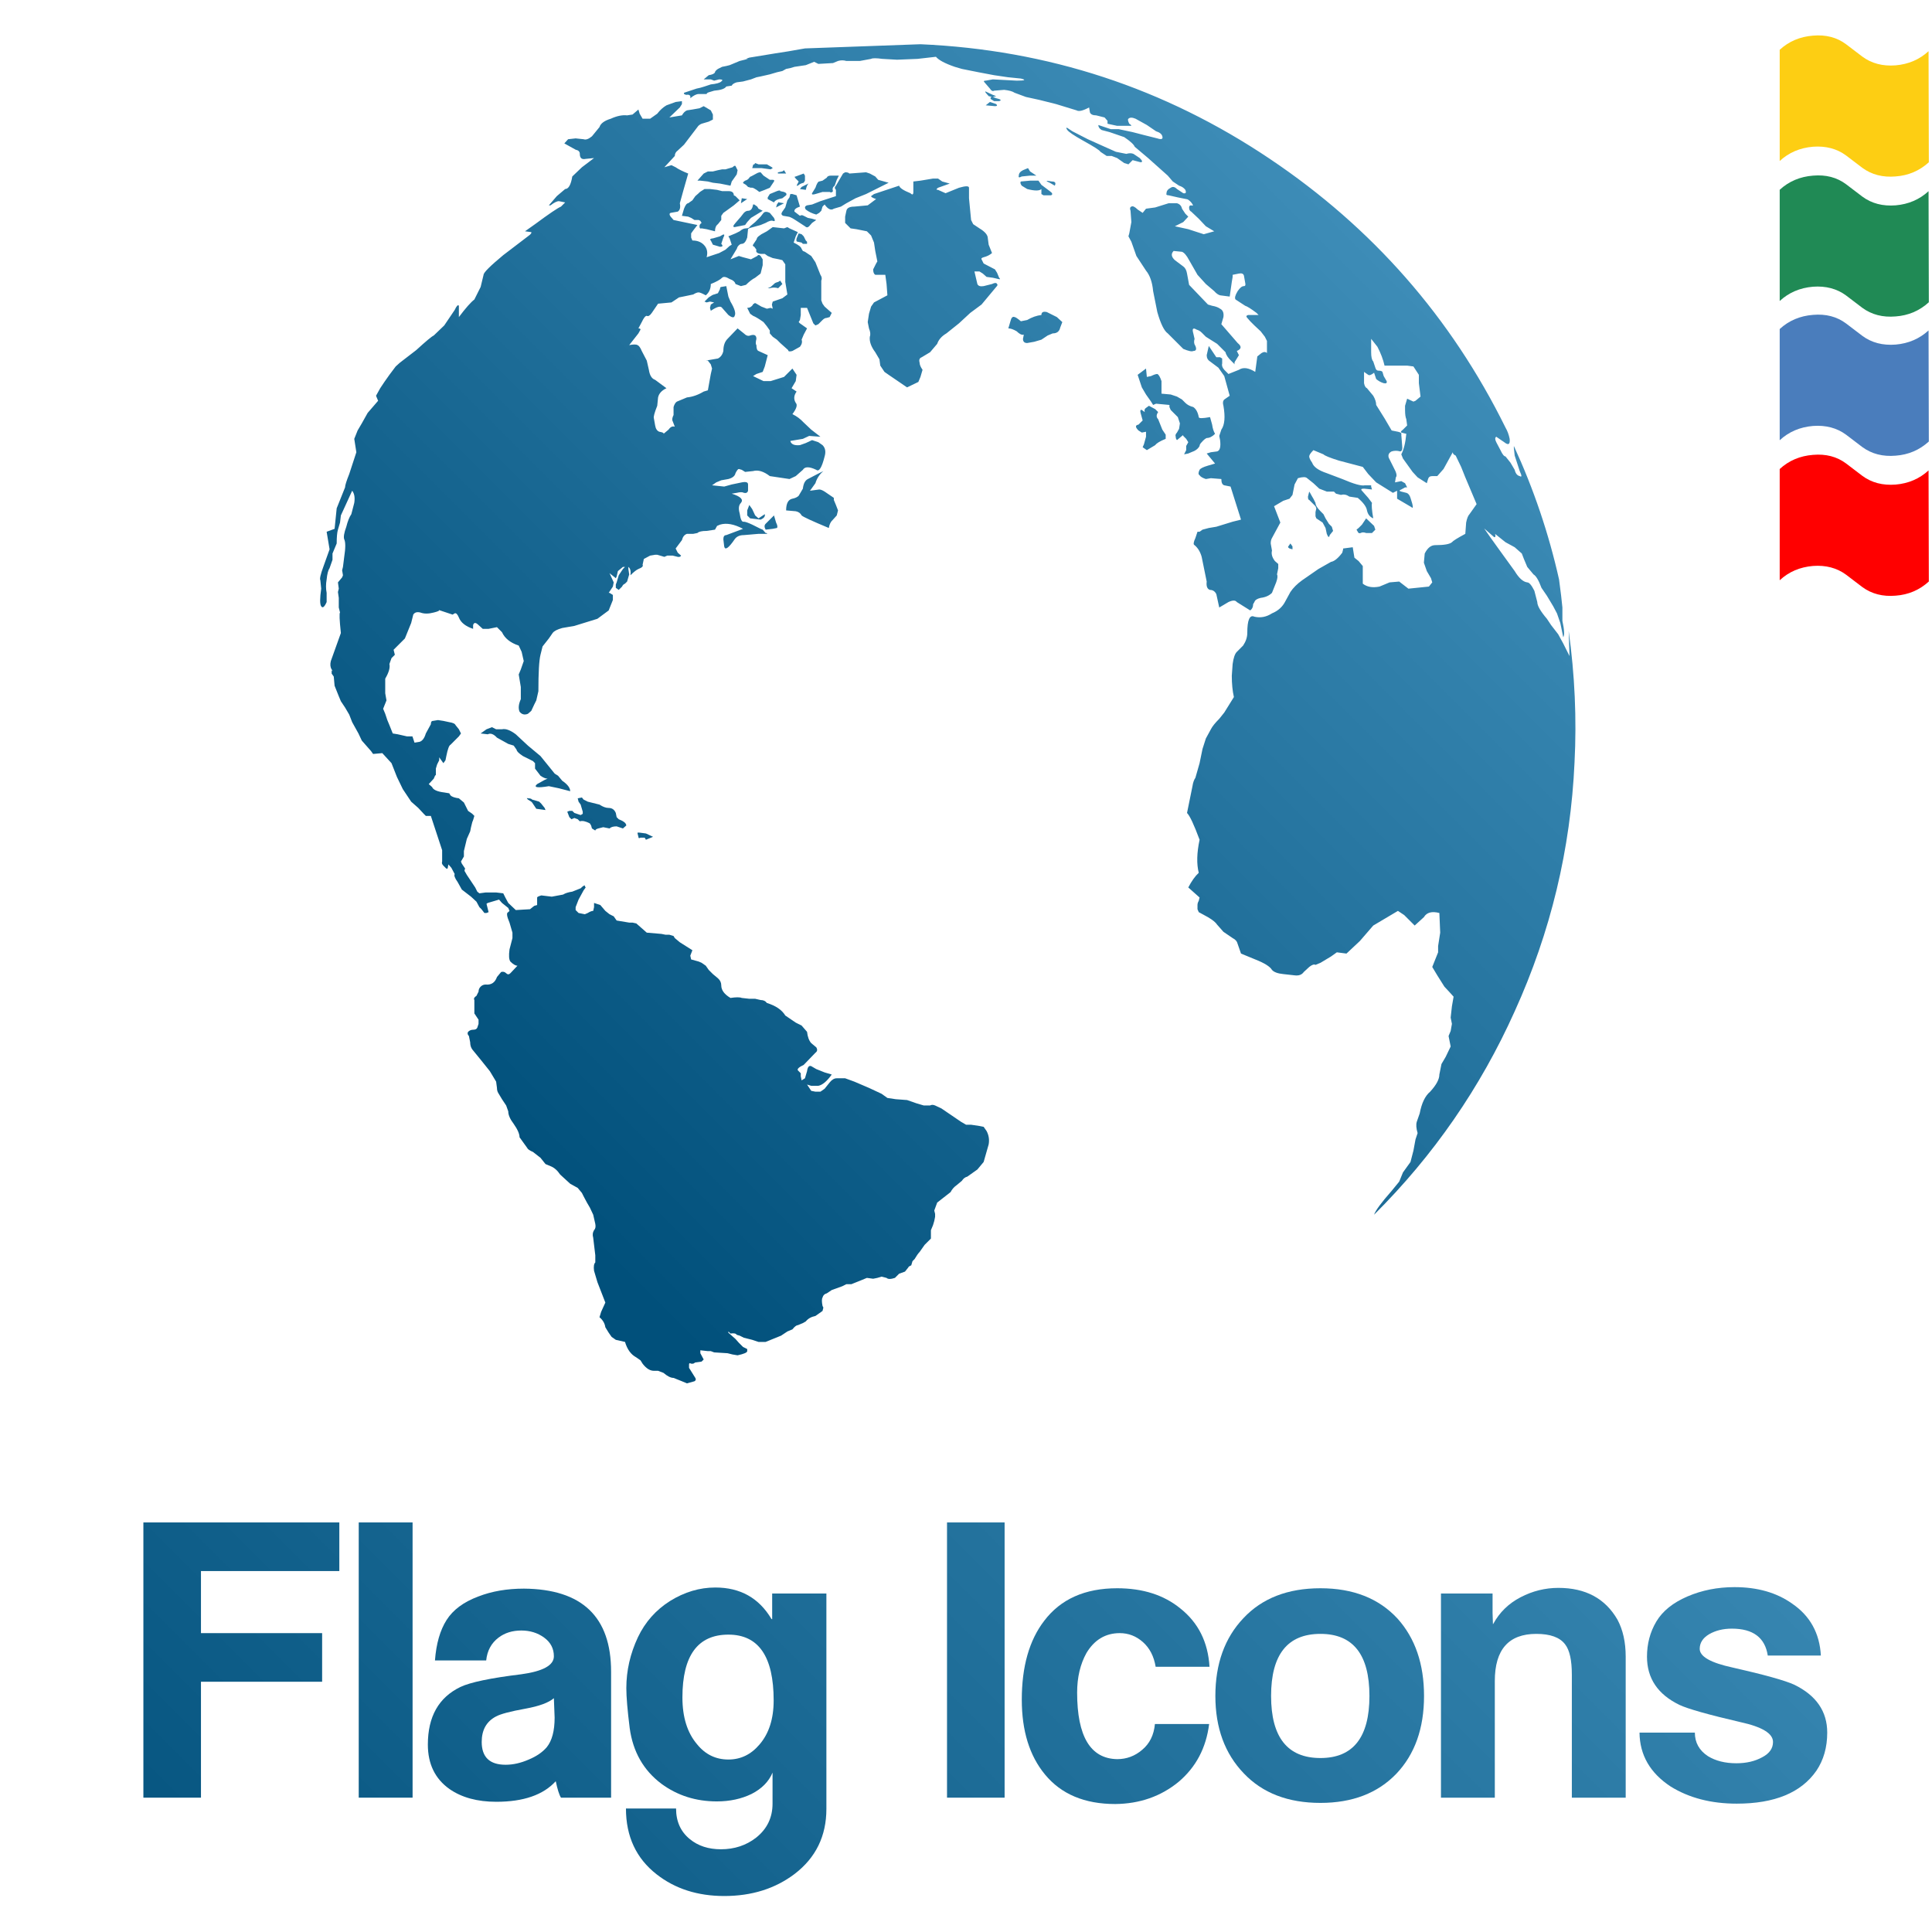 <?xml version="1.0" encoding="utf-8"?>
<svg version="1.1" id="Layer_1"
xmlns="http://www.w3.org/2000/svg"
xmlns:xlink="http://www.w3.org/1999/xlink"
width="256px" height="256px"
xml:space="preserve">
<g id="PathID_1" transform="matrix(1.109, 0, 0, 1.109, 42.45, 5.75)" opacity="1">
<linearGradient
id="LinearGradID_1" gradientUnits="userSpaceOnUse" gradientTransform="matrix(-0.065, 0.065, -0.065, -0.065, 74.9, 80.1)" spreadMethod ="pad" x1="-819.2" y1="0" x2="819.2" y2="0" >
<stop  offset="0" style="stop-color:#3D8CB7;stop-opacity:1" />
<stop  offset="1" style="stop-color:#01507B;stop-opacity:1" />
</linearGradient>
<path style="fill:url(#LinearGradID_1) " d="M93.7 12.35L95.05 12.95L96.3 13.2Q96.8 13.05 97.15 13.2L97.9 13.7Q98.4 14.2 98 14.2L97.05 13.95L96.55 14.45L96.05 14.3L95.2 13.7L94.55 13.45L93.95 13.45L93.2 12.95Q93.1 12.7 91.1 11.6Q89.5 10.7 89.25 10.35Q89 10 89.25 10.1L89.85 10.5L91.7 11.45L93.7 12.35M87.15 16.65Q86.3 16.3 87.4 16.5Q88 16.5 87.75 17L87.15 16.65M86.15 17.4Q85.8 17.75 84.45 17.4L83.8 17Q83.55 16.65 83.7 16.5L84.8 16.4L85.8 16.4L86.15 16.9L87.15 17.65Q87.65 18 87.3 18.15L86.4 18.15L86.15 18L86.15 17.4M84.8 15.3L85.55 15.8L84.8 15.8L83.8 15.9Q83.35 16.15 83.45 15.8Q83.45 15.4 83.95 15.15L84.55 14.9L84.8 15.3M81 28.15L80.35 28L79.6 27.9L79.15 27.5L78.75 27.25L78.15 27.25L78.5 28.75Q78.65 29.1 79.25 29L80.25 28.75Q80.75 28.5 80.85 28.75Q81 28.85 80.75 29.1L79 31.2L77.65 32.2L76.3 33.45L74.8 34.65Q73.95 35.15 73.7 35.9L72.85 36.9L71.85 37.5Q71.45 37.65 71.6 38.15Q71.6 38.5 71.95 39L71.7 39.85L71.45 40.45L70.1 41.1L67.9 39.6L67.4 39.25L66.9 38.5L66.8 37.75L66.3 36.9Q65.55 35.9 65.65 35.05Q65.8 34.65 65.55 34.05L65.4 33.3L65.55 32.3L65.8 31.45L66.15 30.95L67.75 30.1L67.65 28.75L67.5 27.65L66.3 27.65Q66.05 27.5 66.05 27L66.4 26.3L66.55 26.05L66.3 24.8L66.15 23.8L65.8 22.95L65.3 22.45L64.05 22.2L63.35 22.1L62.7 21.45L62.7 20.7L62.85 20Q62.95 19.5 63.8 19.5L65.4 19.35L66.4 18.6Q65.8 18.4 65.8 18.25L66.15 18L69.15 17Q69.25 17.4 70.5 17.9Q70.85 18.25 70.85 17.75L70.85 17L70.85 16.5L71.7 16.4L73.2 16.15L73.8 16.15L74.3 16.5L75.2 16.75L73.8 17.25Q73.45 17.5 73.8 17.5L74.7 17.9L76.3 17.25Q77.5 16.9 77.5 17.25L77.5 17.75L77.5 18.5L77.75 21.1L78 21.6L78.75 22.1Q79.75 22.7 79.75 23.3L79.85 24.05L80.25 25.05Q79.85 25.4 79.25 25.55Q78.9 25.65 79 25.8L79.25 26.3L80.6 27L80.85 27.4L81.1 28Q81.35 28.25 81 28.15M84.45 33.05Q85.3 32.55 86.15 32.45Q86.15 31.95 86.8 32.1L88 32.7L88.65 33.3L88.4 33.95Q88.25 34.65 87.5 34.65L86.9 34.9L86.15 35.4L85.3 35.65L84.45 35.8Q83.95 35.8 83.95 35.3L84.05 34.8Q83.7 34.9 83.2 34.4Q82.6 34.05 82.2 34.05L82.45 33.2Q82.6 32.55 82.95 32.7Q83.1 32.7 83.7 33.2L84.45 33.05M100 39.5Q100.25 39.6 100.5 40.35L100.5 41.85L101.6 41.95L102.35 42.2L102.95 42.55L103.35 42.95Q103.7 43.3 104.3 43.45Q104.8 43.8 104.95 44.65Q104.95 44.9 106.3 44.65L106.55 45.55Q106.65 46.25 106.9 46.65Q106.4 47.15 105.9 47.15Q105.65 47.25 105.3 47.65Q105.05 47.9 105.05 48.1Q104.8 48.6 104.05 48.85L103.7 49L103.2 49.1L103.45 48.6L103.45 48.1L103.7 47.65L103.45 47.25L103.1 46.9Q103.1 46.75 102.95 46.9L102.35 47.4Q102.2 47.25 102.2 47Q102.1 46.75 102.35 46.5L102.6 46.05L102.7 45.4L102.45 44.65L101.6 43.8L101.45 43.45L101.45 43.2L99.85 43.05L99.5 43.2L99.25 42.8L98.65 41.95L98.15 41.1L97.65 39.6L98.65 38.85L98.75 39.85L99.25 39.75Q99.75 39.5 100 39.5M100.1 44.05Q99.75 44.55 100.1 44.9L100.6 46.15L101 46.75L101 47.25Q100 47.65 99.75 48L98.75 48.6L98.25 48.25L98.4 47.9L98.65 47L98.65 46.4L98.15 46.5L97.75 46.25Q97.15 45.65 97.75 45.55L98.25 45.05L98 44.15Q97.9 43.7 98.15 43.8L98.5 44.05Q98.4 43.7 98.65 43.55L99 43.3L99.75 43.7L100.1 44.05M118.9 54.9Q118.9 55.3 119.5 55.9L119.85 56.25L120.1 56.75L120.5 57.4L120.85 57.75L121 58.25L120.6 58.75Q120.5 59.25 120.25 58.6L120.1 57.9L119.75 57.25L119 56.75L118.9 56.5L118.9 56L119 55.55L118.9 55.3L118.15 54.55Q118 54.55 118 54.15L118.15 53.55L118.25 53.7L118.5 54.15L118.65 54.4L118.9 54.9M116.15 60.1L116.15 60.45L115.8 60.35Q115.55 60.2 115.65 60.1L115.9 59.75L116.15 60.1M124.95 56.75L125.9 57.65L126.05 58.1L125.65 58.5L124.95 58.5Q124.55 58.35 124.3 58.5Q124.05 58.6 123.95 58.35L123.8 58.1L124.05 57.9L124.45 57.5L124.95 56.75M80.75 7.25Q81 7.5 80.6 7.5L79.5 7.4L80 7L80.75 7.25M67.9 16.65L65.2 18L63.95 18.5L62.85 19.1L62.2 19.5L61.35 19.75Q60.85 20.1 60.25 19.25L60 19.5L59.85 20L59.6 20.25L59.25 20.45Q58.5 20.25 58 19.85Q57.75 19.5 58.15 19.35L58.75 19.25L59.75 18.85L61.6 18.25L61.6 17.5Q61.35 17.25 61.6 17L62.45 15.55L62.7 15.4Q63.1 15.4 63.2 15.55L65.2 15.4L65.65 15.55L66.3 15.9L66.65 16.3L67.9 16.65M61.95 15.8L61.7 16.3L61.45 17Q61.1 17.25 61.25 17.65Q61.1 17.9 60.85 17.75L60 17.75L59.15 18Q58.65 18.15 58.75 17.9L59.15 17.25Q59.4 16.5 59.6 16.5L60 16.4L60.5 16.05Q60.6 15.8 61 15.8L61.95 15.8M49.85 15.15L49.75 15.65L49.4 16.15L49.15 16.5L49 17L48.5 16.9L47.75 16.75L46.9 16.65L46.3 16.5L45.4 16.4L45.05 16.4L45.8 15.55L46.3 15.3L46.55 15.3L46.9 15.3L47.5 15.15L48 15.05L48.4 15.05L49.25 14.8Q49.5 14.55 49.6 14.65L49.85 15.15M48 17.65L48.75 17.65Q49.4 17.65 49.4 18.15L49.6 18.25L50.1 18.75L49.4 19.35L48.5 20L48.15 20.25L47.9 20.6L47.9 21.1L47.5 21.6Q47.15 21.85 47.15 22.45L46.15 22.2L45.55 22.1Q45.3 22.2 45.3 21.85Q45.3 21.6 45.55 21.45L45.4 21.2L45.2 21.1L44.7 21.1L44.3 20.85L43.95 20.7L43.2 20.6L43.45 19.75Q43.7 19.1 43.95 19.1L44.45 18.75L44.8 18.25L45.2 17.9Q45.3 17.75 45.9 17.4L46.55 17.4L47.4 17.5L48 17.65M50.6 20.25Q50.85 20 51.1 20Q51.6 20 51.7 19.25L51.85 19.25L52.2 19.5L52.35 19.75L52.85 20L51.45 20.85L51 21.35L50.75 21.7L49.5 21.95Q49.15 21.95 49.6 21.45L50.25 20.7L50.6 20.25M46.9 24.05L46.65 23.55L46.55 23.45Q46.65 23.3 46.9 23.3L47.75 23.05Q48.5 22.55 48.15 23.2L47.9 23.95Q48.25 24.3 47.75 24.3L46.9 24.05M50.35 18.5L51 18.6L50.25 19.1L50.35 18.5M57.9 15.8L57.9 16.05L57.9 16.4L57.75 16.65Q57.3 16.75 57.05 17L56.9 17L57.15 16.5L56.8 16.15Q56.55 15.9 56.8 15.9L57.75 15.55L57.9 15.8M56.4 18L56.9 18.15L57.3 19.5Q56.55 19.75 56.65 20.1L57.3 20.6Q57.5 20.45 57.75 20.6L58.25 20.85L58.75 20.95L59.25 21.1L58.75 21.45L58.4 21.85Q58.15 22.1 57.9 21.85L56.9 21.2Q56.15 20.7 55.9 20.7L55.3 20.6Q54.95 20.45 55.2 20.1L55.55 19.6L55.65 19.25L55.8 18.75L56.05 18.4L56.15 18L56.4 18M57.3 17.4L57.5 17.15L58.4 16.7Q58.15 16.8 58 17.5L57.3 17.4M55.4 15.15L55.65 15.55L54.8 15.55Q54.55 15.55 54.7 15.4L55.2 15.3L55.4 15.15M54.05 14.9L53.8 15.05L52.7 14.9L51.85 14.9L51.6 14.9L51.7 14.55Q51.7 14.45 51.85 14.45L51.95 14.3L52.35 14.45L53.35 14.45L53.95 14.8L54.05 14.9M51.25 16.05Q51.35 15.9 51.45 15.9L52.1 15.55Q52.35 15.4 52.6 15.4L52.95 15.8L53.7 16.3L54.05 16.3Q54.3 16.3 54.2 16.5L53.7 17.25L53.1 17.5L52.7 17.65L52.45 17.75Q51.7 17.15 51.45 17.25L51.1 17.15L50.85 16.9L50.6 16.75Q50.35 16.65 50.75 16.4Q51.1 16.3 51.25 16.05M53.7 18L54.55 17.65Q54.95 17.5 54.95 17.65L55.4 17.75Q55.8 17.9 55.65 18.15L55.2 18.5L54.8 18.6Q54.3 18.75 54.2 19L53.45 18.6L53.45 18.4L53.7 18M55.4 19.1L54.45 19.6L54.55 19.25Q54.8 18.85 54.8 19L55.4 19.1M52.7 22.8L53.35 22.45L54.05 21.95L55.4 22.1L55.8 21.95L56.05 22.1L57.05 22.55L56.8 23.05L56.55 23.8Q57.4 24.2 57.5 24.55L57.65 24.8L57.9 24.9L58.65 25.4L59.15 26.15L59.75 27.65Q60 28 59.85 28.35L59.85 30.7L60 31.1L60.25 31.45L61.1 32.2L60.85 32.7L60.5 32.8Q60.25 32.8 60 33.05L59.5 33.55L59.15 33.7L58.9 33.45L58.15 31.6L57.5 31.6L57.4 31.6L57.4 32.45L57.3 33.05L57.15 33.3L57.3 33.45L58.15 34.05L57.75 34.8L57.5 35.4Q57.65 35.8 57.3 36.25L56.4 36.75Q55.9 36.9 55.9 36.65L54.95 35.8L54.55 35.4L54.05 35.05L53.7 34.65L53.7 34.3L53.35 33.8L52.95 33.3Q52.1 32.7 51.7 32.55L51.35 32.3L51 31.6Q51.45 31.6 51.7 31.2Q51.7 31.1 51.85 31.1Q51.85 30.95 52.1 31.1L52.7 31.45L53.35 31.7L53.8 31.6L54.05 31.7L53.95 31.2L54.05 30.85L55.2 30.45L55.8 30L55.55 28.5L55.55 26.4L55.2 25.9L54.8 25.8L54.05 25.65L53.45 25.4L53.1 25.15L52.6 25.15Q51.95 25.05 52.1 24.65L51.85 24.3Q51.6 24.2 51.7 24.05L52.1 23.45L52.2 23.2L52.35 23.05L52.7 22.8M57.75 23.05L58 23.55L58.15 23.7L58.15 23.95L57.65 23.95L57.5 23.8L57.05 23.7Q56.8 23.7 56.9 23.3L57.15 22.7L57.5 22.8L57.75 23.05M54.7 29.25Q54.2 29.1 53.7 29.25L53.45 29.25L53.8 29.1L54.2 28.75Q54.3 28.6 54.7 28.5L54.95 28.35L55.2 28.75L54.7 29.25M47.9 29.1L48.5 29L48.65 29.75L48.75 30.25L49 30.85Q49.75 32.1 49.5 32.55Q49.4 32.95 48.75 32.45L48 31.6Q47.75 31.2 46.65 31.95L46.55 31.6L46.65 31.2L47.05 30.95L46.55 30.85L46.15 30.95L45.9 30.85L46.4 30.35Q46.9 30 47.05 30L47.5 29.85L47.75 29.35Q47.75 29.1 47.9 29.1M19.15 82.45L19.85 81.95L20.5 81.7L21 81.95L21.7 81.95Q22.35 81.8 23.35 82.55L24.8 83.9L26.3 85.15L28 87.25L28.4 87.5L28.9 88.1Q29.85 88.75 29.85 89.35L28.5 89L27.3 88.75Q25.2 89.1 25.9 88.5L26.8 88L27.15 87.85Q26.8 87.85 26.3 87.5L25.65 86.65L25.65 86L25.4 85.75L24.2 85.15Q23.45 84.65 23.45 84.4L23.1 83.9L22.45 83.7L21.1 82.95Q20.5 82.3 20 82.55L19.15 82.45M26.8 91.35L26.9 91.6L25.8 91.45L25.3 90.7L25.2 90.6L24.8 90.35Q24.55 90.1 24.8 90.2Q25.2 90.2 25.3 90.35L26.15 90.6L26.4 90.85L26.8 91.35M30 92.7L29.75 92.45L29.5 91.8L29.75 91.7L30.1 91.7L30.35 91.95L31.1 92.2L31.35 92.05L31.35 91.8L31.1 90.95L30.85 90.6L30.75 90.2L31.25 90.1L31.45 90.35L31.95 90.6L32.35 90.7L33.35 90.95Q33.95 91.35 34.45 91.35Q35.05 91.35 35.3 91.95L35.4 92.45L35.65 92.7Q36.55 93.05 36.55 93.45L36.15 93.8L35.4 93.55Q34.8 93.55 34.55 93.8L33.8 93.65L33.2 93.8Q32.85 93.9 32.85 94.05L32.45 93.8L32.35 93.45L32.2 93.2Q31.45 92.8 31 92.95L30.75 92.7L30.35 92.55L30 92.7M39.75 94.8L38.9 95.15L38.75 94.9L38.25 94.9Q38 95.05 38 94.8L37.9 94.4L37.9 94.3L38.15 94.3L38.9 94.4L39.75 94.8M61.6 55.15L61.85 55.8L61.7 56.4L61.25 56.9Q60.85 57.25 60.75 57.9Q57.75 56.65 57.5 56.4Q57.3 56 56.8 55.9L55.65 55.8Q55.65 54.55 56.4 54.4Q56.9 54.3 57.15 54.05L57.65 53.2Q57.75 52.3 58.25 52.05L59.4 51.45L60.1 51.1Q59.4 51.7 59.15 52.55L58.5 53.45L59.6 53.3Q59.85 53.3 60.25 53.55L61.35 54.3L61.35 54.55L61.6 55.15M51.6 55.65L51.95 56.4L52.35 56.75L53.1 56.25Q53.2 56.65 52.6 56.9L51.35 56.75L51 56.4L51 55.8L51.25 55.15L51.6 55.65M53.2 58.1Q52.95 57.65 53.2 57.4L54.2 56.4L54.45 57.25Q54.7 57.75 54.55 57.9L54.05 58L53.2 58.1M109.25 38.35L108.9 38Q108.25 37.4 108.15 36.9L107.15 35.9L105.8 35.05L105.3 34.55Q105.05 34.3 104.7 34.2Q104.05 33.8 104.3 34.65L104.45 35.3Q104.3 35.8 104.55 36.15Q104.8 36.75 104.3 36.75Q104.05 36.9 103.1 36.5L101.25 34.65Q100.6 34.2 100 32.1L99.5 29.6Q99.35 28 98.65 27.15L97.5 25.4L96.9 23.7L96.55 23.05L96.65 22.7L96.9 21.35L96.8 20Q96.65 19.6 96.9 19.5Q97.15 19.35 97.65 19.85L98.25 20.25L98.65 19.75L99.75 19.6L101.35 19.1L102.35 19.1Q102.85 19.25 102.95 19.75L103.35 20.35L103.7 20.7L103.1 21.35L102.1 21.85L103.7 22.2L105.55 22.8L106.8 22.45L105.8 21.85L104.95 20.95L104.05 20.1Q103.8 20 103.8 19.6Q103.8 19.35 104.05 19.35Q104.45 19.5 104.05 19Q103.7 18.6 103.45 18.6L102.45 18.4L101.35 18.15Q101 18.15 101.1 17.9Q101.1 17.5 101.6 17.25Q101.95 17 102.35 17.4L103.1 17.9Q103.55 18 103.35 17.5Q103.1 17.15 102.6 17L101.85 16.5L101.25 15.8L98.9 13.7L97.3 12.35Q97.15 11.95 96.05 11.2L94.3 10.6L93.35 10.35Q92.95 10.1 92.95 9.75L94.45 10.25L95.4 10.25L97.05 10.6L98.4 10.95L100 11.35Q100.75 11.6 100.6 11.1Q100.5 10.7 99.85 10.5L98.75 9.75L97.4 9Q96.8 8.75 96.55 9Q96.4 9.1 96.65 9.6Q97.05 9.85 96.8 9.85L95.2 9.85L94.05 9.6L94.05 9.25L93.7 8.85L92.7 8.6Q92.1 8.6 91.95 8.25L91.85 7.65Q90.75 8.25 90.35 8L87.9 7.25L86.9 7L85.9 6.75L84.3 6.4L82.95 5.9Q82.6 5.65 81.7 5.55L80.5 5.65Q80.25 5.8 80 5.4L79.35 4.65Q79.15 4.45 79.5 4.45L80.35 4.3L83.2 4.45Q84.7 4.45 83.7 4.2L82.2 4.05L80.5 3.8L78.65 3.45L76.65 3.05L75.8 2.8Q74.05 2.2 73.55 1.6L71.35 1.85L68.9 1.95L67.15 1.85Q66.05 1.7 65.8 1.85L64.45 2.1L62.85 2.1Q62.35 1.95 61.85 2.1L61.25 2.35L59.5 2.45L59 2.2L58 2.6L56.65 2.8L56.15 2.95L55.65 3.05L55.2 3.3L54.55 3.45L53.7 3.7L52.6 3.95L52.1 4.05L51.45 4.3L50.5 4.55L49.75 4.65Q49.25 4.8 49.15 5.05L48.5 5.15Q48.25 5.55 47.05 5.65L46.55 5.8Q46.15 5.9 46.15 6.05L45.2 6.05Q44.8 6.05 44.2 6.55Q44.3 6.05 43.7 6.15L43.45 6.05L43.45 5.9L44.95 5.4L45.4 5.3L45.9 5.15L46.65 4.9Q47.65 4.8 47.9 4.55Q48.25 4.3 47.65 4.3L47.05 4.45L46.65 4.3L46.4 4.3L46.05 4.3L45.8 4.3L46.4 3.8Q47.05 3.7 47.15 3.45Q47.15 3.3 47.5 3.05L48 2.8L48.5 2.7L48.9 2.6L49.5 2.35L50.1 2.1L51.1 1.85L50.85 1.85L51.25 1.7L54.3 1.2L55.9 0.95L57.9 0.6L71.7 0.1Q94.55 1.1 113.45 13.8Q131.85 26.15 141.6 45.9Q141.95 46.5 142.1 47.25Q142.2 48.25 141.45 47.65L140.5 47Q140.25 47.15 140.5 47.65L141 48.6Q141.35 49.35 141.6 49.35L142.2 50.1L142.7 50.95Q142.85 51.6 143.3 51.7Q143.7 51.95 143.3 51.1L142.7 49.25L142.6 48.35L142.6 48.1Q146.15 55.8 148 64.05L148.25 66L148.4 67.4L148.4 69Q148.75 70.6 148.5 70.95L148.15 69.25L147.75 68.1L147.3 67.25L146.55 66L145.9 65.05Q145.4 63.7 144.95 63.45L144.2 62.55L143.8 61.6L143.55 60.95L142.7 60.2L141.6 59.6L140.35 58.6Q140.5 59 140.25 59L139.05 57.95L139.85 59.1L141 60.7L142.7 63.05Q143.45 64.3 144.2 64.4Q144.55 64.4 145.05 65.4L145.4 66.75Q145.4 67.4 146.55 68.75L147.05 69.5L147.9 70.6L148.5 71.7L149.25 73.2L149.15 70.2Q150.25 78.1 149.85 85.9Q149.15 101.45 142.7 115.65Q136.55 129.35 125.9 139.95Q126.15 139.2 128 137.1L128.9 136L129.35 134.9L130.25 133.65L130.6 132.3L130.85 130.95L131.1 130.2Q130.85 129.35 131 128.85L131.35 127.85Q131.7 126 132.6 125.25Q133.7 124.05 133.7 123.2L133.95 121.95L134.45 121.1L135.05 119.85L134.8 118.6L135.05 118L135.2 117.15L135.05 116.4L135.2 115.05L135.4 113.9L134.95 113.4L134.3 112.7L133.45 111.35L132.85 110.35L133.55 108.6L133.55 107.85L133.8 106.25L133.7 103.9Q132.35 103.55 131.85 104.4L130.75 105.4L129.5 104.15L128.75 103.65L125.8 105.4L124.2 107.25L122.6 108.75L121.45 108.6L120.75 109.1L119.5 109.85L118.9 110.1Q118.65 109.95 118.15 110.35L117.5 110.95Q117.15 111.45 116.4 111.35L115.05 111.2Q114.05 111.1 113.7 110.7Q113.35 110.1 111.7 109.45L110 108.75L109.6 107.6Q109.5 107.15 109 106.9L107.9 106.15L107.15 105.3Q106.9 104.9 106.05 104.4L104.95 103.8L104.8 103.45L104.8 102.95Q104.8 102.7 104.95 102.45L105.05 102.05L103.7 100.85Q104.3 99.7 104.95 99.1Q104.55 97.5 105.05 95.15Q104.05 92.45 103.55 91.95L104.2 88.75Q104.3 88.1 104.55 87.75L105.05 86L105.4 84.3L105.8 83.05L106.4 81.95Q106.65 81.45 107.4 80.7L108 79.95L109.15 78.1Q108.9 77 108.9 75.55L109 74.15Q109.15 73.05 109.5 72.7L110.25 71.95Q110.75 71.2 110.75 70.45Q110.75 68.1 111.6 68.5Q112.7 68.75 113.7 68.1Q114.8 67.65 115.3 66.65L115.9 65.55Q116.4 64.8 117.3 64.15L119.25 62.8L120.75 61.95Q121.35 61.85 122.1 60.85L122.2 60.45L122.2 60.35L123.35 60.2L123.55 61.45L124.05 61.85L124.55 62.45L124.55 63.05L124.55 64.55Q125.3 65.15 126.55 64.9L127.75 64.4L128.9 64.3L130 65.15L132.45 64.9L132.85 64.4L132.7 63.9L132.2 63.05L131.85 62.05L131.95 60.95Q132.45 59.95 133.2 59.95Q134.8 59.95 135.2 59.6Q135.4 59.35 136.8 58.6L136.9 57.25Q137.05 56.5 137.3 56.25L138.15 55.05L136.8 51.85L136.3 50.6L135.65 49.25Q135.3 49.1 135.3 48.85L134.2 50.85L133.45 51.7L132.85 51.7Q132.45 51.7 132.35 52.05L132.2 52.55L131.1 51.85L130.5 51.2L129.35 49.6L129.15 49.1Q129.6 48.25 129.75 46.65L129.15 46.5Q129 46.4 129.35 46.15L129.85 45.65L129.75 44.9Q129.6 44.55 129.6 43.8L129.6 43.3L129.85 42.45L130.6 42.8L130.85 42.7L131.45 42.2L131.25 40.6L131.25 39.6L130.6 38.6L129.85 38.5L127.15 38.5Q126.9 37.4 126.3 36.25L125.55 35.3L125.55 36.9Q125.55 37.75 125.8 38L126.05 38.75Q126.15 39.1 126.4 39.1Q126.8 39.1 126.9 39.25L127.05 39.75L127.4 40.35Q127.5 40.7 127.05 40.6Q126.55 40.45 126.15 40.1L125.9 39.35Q125.4 39.75 125.2 39.6L124.7 39.25L124.7 40.6Q124.8 41.1 125.05 41.2L125.8 42.1Q126.15 42.7 126.15 43.2L127.15 44.8L128 46.25L128.75 46.4Q129.25 46.5 129.15 46.75L129.25 48Q129.35 48.75 129 48.75Q128.5 48.6 128 48.75Q127.5 49 127.65 49.5L128.25 50.7Q128.75 51.6 128.5 51.85L128.4 52.45L129.15 52.3L129.6 52.55L129.85 53.05L129.6 53.05L129.15 53.3Q128.75 53.45 129.15 53.55L129.75 53.7Q130.1 53.8 130.25 54.3Q130.75 55.8 130.35 55.4L128.65 54.4L128.65 53.45L128.15 53.7L127.75 53.45L126.15 52.45L125.2 51.45L124.55 50.6L121.7 49.85Q120.1 49.35 119.85 49.1L118.65 48.6Q118.15 49.1 118.15 49.35Q118.15 49.6 118.5 50.1Q118.75 50.85 120.25 51.35L122.1 52.05Q124.2 52.95 124.8 52.8L125.55 52.8L125.55 52.95L125.65 53.3L124.7 53.2Q124.2 53.2 124.45 53.45L125.2 54.3L125.65 54.9Q125.55 55.3 125.8 56.75Q125.2 56.5 125.05 55.8Q124.95 55.15 123.95 54.3L122.95 54.15Q122.45 53.8 121.95 53.95L121.35 53.8L121.1 53.55L120.25 53.55L119.35 53.2L118.65 52.55L117.9 51.95Q117.65 51.7 116.8 51.95L116.4 52.7L116.15 53.95L115.8 54.4L115.05 54.65L113.95 55.3L114.7 57.25L113.7 59.1Q113.55 59.35 113.55 59.75L113.7 60.6Q113.55 61.2 114.05 61.85L114.45 62.2L114.45 62.7L114.3 63.45Q114.45 63.7 114.2 64.4L113.7 65.65Q113.2 66.15 112.35 66.25Q111.7 66.4 111.6 66.75L111.45 67Q111.45 67.5 111.1 67.75L109.5 66.75Q109.25 66.4 108.5 66.75L107.4 67.4L107.05 65.8Q106.8 65.3 106.3 65.3Q105.8 65.15 105.9 64.3L105.3 61.35Q105.05 60.45 104.45 59.95Q104.2 59.85 104.55 59.1L104.8 58.35L105.05 58.35L105.4 58.1L106.15 57.9L107.05 57.75L109 57.15L110 56.9L108.75 52.95L108 52.8Q107.65 52.7 107.65 52.05L106.4 51.95L105.8 52.05Q105.2 51.85 105.05 51.6Q104.8 51.45 105.05 50.95Q105.2 50.7 106.05 50.45L106.9 50.2L105.9 49L106.4 48.85L107.15 48.75Q107.65 48.6 107.5 47.4L107.4 46.9L107.65 46.15Q108.25 45.3 107.9 43.3Q107.75 42.8 108 42.55L108.65 42.1L108 39.75L107.3 38.75L106.3 38Q105.9 37.75 105.9 37.25L106.15 36.15L107.05 37.5L107.5 37.5L107.75 37.65L107.75 38.25Q107.65 38.6 108 39L108.5 39.5L109.75 39Q110.5 38.5 111.7 39.25L111.95 37.4L112.45 37Q112.85 36.75 113.1 37L113.1 35.55L112.85 35.05L112.35 34.4L111.6 33.7L111.1 33.2L110.75 32.8Q110.5 32.55 110.85 32.45L111.6 32.45L112.1 32.45L111.85 32.2Q110.85 31.45 110.5 31.35L109.35 30.6Q109.15 30.35 109.6 29.6Q110 29 110.35 29Q110.6 29 110.5 28.6L110.35 27.75Q110.25 27.4 109.75 27.5L109 27.65L109 27.9L108.9 28.5L108.65 30.25L107.5 30.1Q107.15 30 106.8 29.6L105.8 28.75L104.8 27.65L103.8 25.9Q103.35 25.05 102.95 24.9L101.95 24.8Q101.45 25.3 102.1 25.9L103.1 26.65Q103.45 26.9 103.55 27.5L103.8 28.85L106.05 31.2L106.55 31.35Q107.15 31.45 107.5 31.7Q108 31.95 107.9 32.7L107.65 33.55L109.6 35.8Q110.35 36.4 109.5 36.75L109.75 37.25L109.35 37.9Q109.15 38.15 109.25 38.35M80.75 6.55Q81.6 6.75 81.1 6.9L80.5 6.9L80.1 6.65Q80 6.4 80.25 6.4L79.85 6.3L79.5 5.9Q79.35 5.65 79.6 5.8L80.35 6.15L80.75 6.3L80.35 6.4L80.75 6.55M43.1 61.2Q43 61.4 42.7 61.35L42.1 61.2L41.45 61.2L41.1 61.35L40.6 61.2L40.25 61.1L40 61.1L39.4 61.2L38.65 61.6L38.5 62.3Q38.65 62.55 38 62.8Q37.65 62.95 37.05 63.55Q37.15 62.8 36.8 62.55L36.8 62.8L36.9 63.45L36.65 64.3L36.4 64.55Q36.15 64.65 36.05 64.9L35.65 65.3L35.3 65.05L35.3 64.65L35.4 64.4L35.65 63.55L36.15 62.8L36.4 62.55L36.15 62.55L35.55 63.05L35.4 63.7L35.3 63.9L35.05 63.7L34.55 63.3L35.05 64.4L34.95 64.9L34.45 65.65L34.55 65.65L34.95 65.9L34.95 66.5L34.45 67.75L33.1 68.75L30.35 69.6L28.9 69.85Q28 70.1 27.75 70.45L27.3 71.1L26.55 72.05L26.3 73.05Q26.05 74.05 26.05 77.4L25.8 78.5L25.55 79L25.2 79.75L24.8 80.1Q24.2 80.35 23.8 79.85Q23.55 79.25 23.95 78.35L23.95 76.9L23.7 75.4L23.95 74.8L24.3 73.8L24.05 72.7L23.7 71.95Q22.2 71.45 21.7 70.35L21.1 69.75L20.1 69.95L19.4 69.95L18.9 69.5Q18.4 69 18.25 69.5L18.25 69.95Q16.9 69.5 16.55 68.6Q16.3 68 16.05 68.1L15.8 68.25L14.15 67.7Q14.35 67.8 13.55 68Q12.6 68.25 11.95 68Q11.35 67.85 11.1 68.25L10.85 69.25L10.1 71.1L9 72.2L8.75 72.45L8.9 73.05L8.5 73.45L8.25 74.15Q8.4 74.8 7.75 75.9L7.75 76.5L7.75 77.65L7.9 78.5L7.5 79.5L7.75 80.1L8 80.85L8.25 81.45L8.65 82.45L9.25 82.55L10.35 82.8L11 82.8L11.25 83.55L11.85 83.45Q12.35 83.3 12.6 82.45L13.2 81.35Q13.2 80.95 13.45 80.95L14.05 80.85L14.7 80.95L15.4 81.1Q16.05 81.2 16.15 81.45L16.55 81.95L16.8 82.45L16.55 82.8L16.15 83.2L15.55 83.8Q15.3 83.9 15.05 85.15L14.95 85.65L14.7 86L14.2 85.3L14.2 85.65L13.95 86.15L13.8 86.65L13.8 87.4L13.7 87.5L13.55 87.85L12.95 88.5L13.35 88.85Q13.55 89.35 14.8 89.5L15.4 89.6L15.55 89.85Q15.8 90.1 16.55 90.2L17.15 90.7L17.4 91.2L17.65 91.7L18.15 92.05L18.4 92.3L18.25 92.8L18.15 93.05L18 93.65L17.9 94.15L17.5 95.05L17.15 96.5L17.15 97.15L16.8 97.75L16.9 98L17.3 98.6Q17.15 98.85 17.3 99L17.5 99.35L18 100.1L18.5 100.85L18.75 101.35L19 101.55L19.75 101.45L21 101.45L21.85 101.55L22.1 102.05L22.45 102.7L23.35 103.55L25.05 103.45L25.55 103.05L25.9 102.95L25.9 102.05Q25.9 101.95 26.4 101.8L27.65 101.95L29 101.7Q29.4 101.45 30.1 101.35L31.1 100.95Q31.45 100.6 31.6 100.6L31.6 100.7L31.7 100.85L31.45 101.2L30.85 102.3L30.5 103.2L30.5 103.55L30.85 103.9L31.6 104.05L31.95 103.9Q32.35 103.65 32.6 103.65L32.7 103.2L32.7 102.7L33.45 102.95L34.05 103.65L34.55 104.05L35.05 104.3L35.4 104.8L36.9 105.05L37.3 105.05L37.75 105.15L39 106.25L40.75 106.4L41.25 106.5L41.7 106.5L42.2 106.65L42.35 106.9L42.95 107.4L44.45 108.35L44.2 109L44.3 109.45L45.2 109.7L45.55 109.85L46.05 110.2L46.4 110.7L46.9 111.2L47.5 111.7Q47.9 112.05 47.9 112.55Q47.9 113.4 49 114.05Q50 113.9 50.35 114.05L51.25 114.15L51.95 114.15L52.6 114.3Q53.1 114.3 53.35 114.65Q54.95 115.15 55.55 116.15L56.8 117L57.5 117.35L58.15 118.1Q58.25 119 58.65 119.45L59.25 119.95Q59.5 120.35 59.15 120.6L57.75 122.05Q56.9 122.45 57.05 122.7L57.4 123.05L57.4 123.4L57.5 123.9L57.9 123.65L58.15 122.8Q58.25 122.05 58.65 122.2L59.25 122.55L60.25 122.95L61.1 123.2Q60.25 124.4 59.5 124.55L58.65 124.55L58.15 124.4L58.65 125.15L59.15 125.25L59.75 125.25L60.25 124.9L60.85 124.15Q61.25 123.65 61.7 123.65L62.7 123.65L63.8 124.05L65.55 124.8L67.05 125.5L67.75 126L68.75 126.15L70.1 126.25L71.25 126.65L72.1 126.9L72.85 126.9Q73.1 126.75 73.45 126.9L74.2 127.25L76.55 128.85L77.15 129.2L77.75 129.2L78.75 129.35L79.25 129.45L79.6 129.95Q80 130.7 79.85 131.55L79.25 133.65L78.5 134.55L77.3 135.4Q76.9 135.5 76.65 135.9L76.05 136.4Q75.55 136.75 75.3 137.25L73.7 138.5L73.35 139.45L73.45 139.85L73.45 140.2L73.35 140.7L73.2 141.2L72.95 141.8L72.95 142.8L72.2 143.55L71.6 144.4Q71.35 144.65 71 145.25L70.75 145.5L70.6 146Q70.25 146.15 70.25 146.25L69.85 146.75L69.15 147L68.65 147.5Q67.9 147.75 67.65 147.5L67.05 147.35L66.55 147.5L66.05 147.6L65.3 147.5L64.45 147.85L63.45 148.25L62.85 148.25L62.35 148.5L61.1 148.95L60.5 149.35Q60.1 149.45 60 149.85Q59.85 150.1 60 150.85L60.1 151.05L60 151.45L59.15 152.05Q58.4 152.2 58 152.7L57.65 152.9L57.05 153.15Q56.8 153.15 56.4 153.65L55.8 153.9L55.05 154.4L53.2 155.15L52.35 155.15L51.6 154.9L50.6 154.65L50.1 154.4L49.75 154.3Q49.6 154.05 49 154.15L48.75 153.9L48.75 154.05L49.15 154.4L49.6 154.8L50 155.25L50.5 155.75L51 156L51 156.25Q51 156.5 49.85 156.75L49.25 156.65L48.65 156.5L47.05 156.4L46.65 156.25L46.3 156.25L45.4 156.15L45.4 156.5L45.8 157.25L45.55 157.5L44.8 157.6L44.55 157.75L44.3 157.75Q44.05 157.6 44.05 157.85L44.05 158.25L44.8 159.45Q44.95 159.7 44.7 159.85L43.8 160.1L43.2 159.85L42.2 159.45Q41.7 159.45 41 158.85L40.35 158.6L39.85 158.6Q39.15 158.6 38.5 157.75L38.25 157.35L37.75 157Q36.8 156.5 36.4 155.15L35.3 154.9L34.8 154.55L34.45 154.05L34.05 153.4Q33.95 152.7 33.35 152.2L33.55 151.55L34.05 150.45L33.1 148L32.7 146.65Q32.6 145.9 32.85 145.65L32.85 144.8L32.7 143.55L32.6 142.7Q32.45 142.2 32.7 141.8Q32.95 141.55 32.85 141.05L32.6 139.95L32.2 139.1L31.85 138.5L31.45 137.75L31.25 137.35L30.75 136.75L29.85 136.25L28.65 135.15Q28.15 134.4 27.5 134.15L26.9 133.9L26.3 133.15L25.4 132.45Q24.8 132.2 24.7 131.95L23.8 130.7Q23.8 130.1 23.1 129.1Q22.45 128.25 22.45 127.6L22.2 126.9L21.7 126.15L21.25 125.4Q21.1 125.15 21.1 124.8L21 124.05L20.25 122.8L19.25 121.55L18.15 120.2Q17.9 119.85 17.9 119.35L17.75 118.6Q17.5 118.35 17.65 118.1Q17.9 117.85 18.25 117.85Q18.65 117.85 18.75 117.6L18.9 117.15L18.9 116.65L18.4 115.9L18.4 114.3Q18.25 114.05 18.65 113.8L18.9 113.3Q18.9 112.95 19.15 112.7Q19.4 112.45 19.75 112.45Q20.75 112.55 21.1 111.55L21.6 110.95Q21.95 110.85 22.2 111.1Q22.45 111.35 22.7 111.1L23.55 110.2Q23.2 110.2 22.7 109.7Q22.45 109.35 22.6 108.25L22.95 106.9L22.95 106.25L22.6 105.05Q22.1 103.9 22.45 103.8L22.6 103.65L22.45 103.3L21.7 102.7L21.35 102.3L20 102.7L19.85 102.8L20.1 103.8L19.85 103.9L19.6 103.9L19.25 103.45L19 103.2L18.65 102.55L18 101.95L16.9 101.1L16.4 100.2Q15.9 99.5 16.05 99.25L15.65 98.5L15.3 98.1L15.2 98.6L15.05 98.6L14.7 98.25Q14.45 98 14.55 97.75L14.55 97L14.55 96.4L13.2 92.3L12.6 92.3L12.35 92.05L11.7 91.35L10.85 90.6L10.35 89.85L9.85 89.1L9.15 87.65L8.5 86L7.4 84.8L6.3 84.9L6.05 84.55L4.95 83.3L4.55 82.45L3.8 81.1L3.45 80.2L2.95 79.35L2.45 78.6L2.2 78L1.7 76.75L1.6 75.65L1.35 75.3L1.35 74.9Q1.6 75.15 1.35 74.8Q1.1 74.4 1.25 73.8L2.45 70.45Q2.2 68.1 2.35 68L2.2 67.4L2.2 66.75L2.2 66.25L2.1 65.55L2.2 65.15L2.1 64.4L2.6 63.8L2.7 63.55L2.6 62.95L2.7 62.55L2.85 61.35Q3.1 59.75 2.85 59.25Q2.7 58.85 3.1 57.75Q3.35 56.75 3.7 56.25L4.05 54.9Q4.2 53.95 3.8 53.45L2.45 56.4L2.35 57.25L2.1 58.1Q1.95 58.6 1.95 59.75L1.45 60.95L1.45 61.7L1.1 62.7Q0.85 63.05 0.75 64.05Q0.6 64.9 0.75 65.65L0.75 66.75Q0.35 67.65 0.1 67.25Q-0.15 66.9 0.1 65.15L0 64.15Q-0.15 63.9 0.35 62.55L1.1 60.45L0.75 58.35L1.7 58L1.95 55.55L2.45 54.3L2.95 53.05Q2.95 52.7 3.45 51.45L4.3 48.85L4.05 47.25L4.45 46.25L4.95 45.4L5.65 44.15L6.9 42.7L6.65 42.1L7.15 41.2L7.65 40.45L8.25 39.6L9 38.6L9.5 38.15L11.45 36.65Q13.2 35.05 13.55 34.9L14.8 33.7L16.05 31.85Q16.4 31.1 16.55 31.35L16.55 32.7Q17.75 31.1 18.4 30.6L19.15 29.1L19.5 27.65Q19.5 27.25 21.85 25.3L24.8 23.05Q25.3 22.7 25.2 22.55L24.45 22.45L25.65 21.6Q28.15 19.75 28.75 19.5L29.25 19L28.5 18.85Q28.15 18.85 27.5 19.35L27.3 19.35L28.25 18.25L29.25 17.4Q29.85 17.4 30.1 15.9L31.25 14.8L32.7 13.7L31.7 13.8Q31 13.95 31 13.2Q31 12.8 30.5 12.7L29.15 11.95L29.6 11.45L30.5 11.35L31.45 11.45Q31.85 11.6 32.45 11.1L33.35 10Q33.55 9.35 34.7 9Q35.8 8.5 36.65 8.6L37.3 8.5L38 7.9L38.15 8.4L38.5 9L39.4 9L40.25 8.4Q40.75 7.75 41.35 7.4L42.45 7L43.2 6.9L43.2 7.25L42.95 7.65L41.7 8.85L43.2 8.6Q43.45 8.15 43.8 8L44.45 7.9L45.3 7.75L45.8 7.5L46.65 8L46.9 8.5L46.9 9.1L46.4 9.35L45.55 9.6Q45.2 9.75 45.05 10L43.45 12.1L42.7 12.8Q42.35 13.05 42.35 13.45L41.1 14.8L41.95 14.55L42.45 14.8Q42.95 15.15 43.95 15.55L43.35 17.65L42.95 19.1Q43.1 19.85 42.7 20.1L41.85 20.25Q41.6 20.35 41.85 20.7L42.2 21.1L45.05 21.7L44.55 22.35L44.3 22.7L44.3 23.2L44.45 23.55Q45.3 23.55 45.8 24.05Q46.4 24.65 46.15 25.55L47.65 25.05L48.4 24.65L48.9 24.2L49.15 24.05L48.9 23.3L48.75 23.05L49.6 22.7L50.1 22.45Q50.5 22.1 50.85 22.1Q51.25 22.1 51.35 21.85L51.95 21.35L52.6 20.7L52.95 20.25Q53.2 20 53.7 20.25L54.2 20.85Q54.45 21.35 54.05 21.2Q53.8 21.1 53.2 21.45L52.6 21.7L51.7 21.95Q51.1 22.1 51.1 22.2L51 23.2Q50.75 23.95 50.35 23.95Q50.1 23.95 49.85 24.3L49.75 24.55L49 25.8L50 25.4L50.5 25.55L51.45 25.8L52.2 25.4Q52.35 25.15 52.6 25.4L52.85 25.8L52.85 26.5L52.6 27.5L51.95 28Q51.45 28.25 50.85 28.85L50.25 29L49.6 28.75Q49.5 28.35 48.9 28.15Q48.25 27.75 48 28Q47.65 28.35 46.65 28.75Q46.65 29.6 46.05 30.1Q45.4 29.75 45.2 29.75Q44.95 29.75 44.55 30L43.35 30.25L42.85 30.35L41.95 30.95L40.35 31.1L39.6 32.2Q39.25 32.7 39 32.55Q38.75 32.55 38.4 33.3L38 34.05Q38.25 34.05 38.25 34.2L38 34.65L36.9 36.05Q37.65 35.9 37.9 36.05Q38.15 36.15 38.4 36.75L39 37.9L39.25 39Q39.4 40 40 40.2L41.35 41.2Q40.5 41.6 40.35 42.3L40.25 43.3Q39.75 44.55 39.85 44.8L40 45.65Q40.1 46.25 40.5 46.4Q41.1 46.5 41 46.65L41.6 46.15Q41.95 45.65 42.35 45.8L42.1 45.15Q41.95 44.9 42.2 44.4L42.2 43.45Q42.35 42.95 42.6 42.8L43.8 42.3Q44.8 42.2 45.8 41.6L46.3 41.45L46.65 39.5L46.8 38.85L46.65 38.35L46.3 37.9L46.05 37.9L47.5 37.65Q48 37.4 48.15 36.75Q48.15 35.8 48.65 35.3L49.85 34.05L50.6 34.65Q51 35.05 51.35 34.9Q52.1 34.65 52.1 35.3Q51.95 35.9 52.1 36.05Q52.1 36.65 52.35 36.75L53.45 37.25L53.1 38.6L52.85 39.25L52.1 39.5L51.7 39.75L52.95 40.35L53.8 40.35L55.4 39.85L56.4 38.85L56.9 39.6L56.8 40.35L56.3 41.2L56.9 41.6Q56.4 42.3 56.8 42.95Q57.15 43.3 56.4 44.3Q57.15 44.65 57.75 45.3L58.65 46.15L59.75 47L58.4 46.9L57.65 47.25L56.15 47.5Q56.3 48.1 57.3 48L58 47.75L58.75 47.4L59.5 47.65L60 48Q60.5 48.5 60.25 49.35Q59.75 51.35 59.25 50.95Q58 50.35 57.65 50.95L56.8 51.7L56.05 52.05L53.7 51.7Q52.6 50.85 51.7 51.1L50.75 51.2L50.35 50.95L50 50.85Q49.85 50.85 49.6 51.35Q49.5 51.85 48.75 52.05L47.9 52.2L47.3 52.45L46.8 52.8L48.25 52.95L49.15 52.7L50.35 52.45Q51.1 52.3 51.1 52.7L51.1 53.45Q51 53.8 50.6 53.7Q50.35 53.55 49.75 53.7L49.15 53.8Q50.75 54.3 50.25 54.9Q49.85 55.3 50.1 56.15Q50.25 57.25 50.6 57.15Q50.85 57.15 51.6 57.5L52.6 58L52.85 58.1L53.2 58.5Q53.45 58.5 53.35 58.6L52.35 58.6L50.6 58.75Q49.85 58.75 49.5 59.25Q48.4 60.85 48.25 60.1L48.15 59.25Q48.15 58.75 48.5 58.75L50.5 58Q48.9 57.15 47.75 57.5L47.4 57.65L47.15 58.1L46.15 58.25Q45.3 58.25 45.05 58.5L44.55 58.6L43.8 58.6Q43.35 58.75 43.2 59.35L42.45 60.35L42.7 60.85L43.1 61.2" />
</g>
<g id="PathID_2" transform="matrix(0.991, 0, 0, 0.991, 18.85, 238.2)" opacity="1">
<linearGradient
id="LinearGradID_2" gradientUnits="userSpaceOnUse" gradientTransform="matrix(-0.097, 0.097, -0.022, -0.022, 112.65, -11.8)" spreadMethod ="pad" x1="-819.2" y1="0" x2="819.2" y2="0" >
<stop  offset="0" style="stop-color:#3D8CB7;stop-opacity:1" />
<stop  offset="1" style="stop-color:#01507B;stop-opacity:1" />
</linearGradient>
<path style="fill:url(#LinearGradID_2) " d="M26.35 -30.3L7.85 -30.3L7.85 -22L24.05 -22L24.05 -15.5L7.85 -15.5L7.85 0L0.15 0L0.15 -36.8L26.35 -36.8L26.35 -30.3" />
</g>
<g id="PathID_3" transform="matrix(0.991, 0, 0, 0.991, 45.8, 238.2)" opacity="1">
<linearGradient
id="LinearGradID_3" gradientUnits="userSpaceOnUse" gradientTransform="matrix(-0.097, 0.097, -0.022, -0.022, 85.45, -11.8)" spreadMethod ="pad" x1="-819.2" y1="0" x2="819.2" y2="0" >
<stop  offset="0" style="stop-color:#3D8CB7;stop-opacity:1" />
<stop  offset="1" style="stop-color:#01507B;stop-opacity:1" />
</linearGradient>
<path style="fill:url(#LinearGradID_3) " d="M8.95 0L1.75 0L1.75 -36.8L8.95 -36.8L8.95 0" />
</g>
<g id="PathID_4" transform="matrix(0.991, 0, 0, 0.991, 55.95, 238.2)" opacity="1">
<linearGradient
id="LinearGradID_4" gradientUnits="userSpaceOnUse" gradientTransform="matrix(-0.097, 0.097, -0.022, -0.022, 75.2, -11.8)" spreadMethod ="pad" x1="-819.2" y1="0" x2="819.2" y2="0" >
<stop  offset="0" style="stop-color:#3D8CB7;stop-opacity:1" />
<stop  offset="1" style="stop-color:#01507B;stop-opacity:1" />
</linearGradient>
<path style="fill:url(#LinearGradID_4) " d="M17.6 -13.3Q16.55 -12.4 13.8 -11.9Q10.75 -11.35 9.85 -10.85Q7.95 -9.85 7.95 -7.45Q7.95 -4.4 11.15 -4.4Q12.65 -4.4 14.25 -5.1Q15.8 -5.75 16.65 -6.75Q17.7 -8.05 17.7 -10.7L17.65 -12L17.6 -13.3M25.25 0L18.55 0Q18.2 -0.55 17.85 -2.2Q15.35 0.55 9.9 0.55Q6.1 0.55 3.65 -1.15Q0.75 -3.2 0.75 -7.1Q0.75 -12.7 5.1 -14.8Q7.1 -15.75 13.25 -16.5Q17.6 -17.1 17.6 -18.9Q17.6 -20.45 16.3 -21.4Q15 -22.35 13.25 -22.35Q11.45 -22.35 10.2 -21.4Q8.75 -20.3 8.55 -18.35L1.7 -18.35Q1.95 -21.7 3.25 -23.75Q4.55 -25.8 7.5 -26.9Q10.2 -27.95 13.6 -27.95Q25.25 -27.85 25.25 -16.85L25.25 0" />
</g>
<g id="PathID_5" transform="matrix(0.991, 0, 0, 0.991, 82.1, 238.2)" opacity="1">
<linearGradient
id="LinearGradID_5" gradientUnits="userSpaceOnUse" gradientTransform="matrix(-0.097, 0.097, -0.022, -0.022, 48.85, -11.8)" spreadMethod ="pad" x1="-819.2" y1="0" x2="819.2" y2="0" >
<stop  offset="0" style="stop-color:#3D8CB7;stop-opacity:1" />
<stop  offset="1" style="stop-color:#01507B;stop-opacity:1" />
</linearGradient>
<path style="fill:url(#LinearGradID_5) " d="M20.6 -13Q20.6 -21.8 14.55 -21.8Q8.4 -21.8 8.4 -13.4Q8.4 -9.45 10.35 -7.15Q12 -5.1 14.55 -5.1Q17 -5.1 18.7 -7.1Q20.6 -9.3 20.6 -13M27.65 1.5Q27.65 6.95 23.4 10.2Q19.5 13.15 14 13.15Q8.65 13.15 4.95 10.25Q0.85 7.05 0.85 1.45L7.55 1.45Q7.55 4.05 9.4 5.55Q11.05 6.9 13.55 6.9Q16.25 6.9 18.25 5.35Q20.45 3.6 20.45 0.8L20.45 -3.35Q19.7 -1.55 17.65 -0.5Q15.6 0.5 13 0.5Q8.8 0.5 5.6 -1.85Q2 -4.55 1.35 -9.3Q0.9 -12.9 0.9 -14.65Q0.9 -18.15 2.45 -21.45Q3.9 -24.5 6.75 -26.3Q9.65 -28.1 12.8 -28.1Q17.8 -28.1 20.3 -23.9L20.4 -23.85L20.4 -25.15L20.4 -27.3L27.65 -27.3L27.65 1.5" />
</g>
<g id="PathID_6" transform="matrix(0.991, 0, 0, 0.991, 123.85, 238.2)" opacity="1">
<linearGradient
id="LinearGradID_6" gradientUnits="userSpaceOnUse" gradientTransform="matrix(-0.097, 0.097, -0.022, -0.022, 6.75, -11.8)" spreadMethod ="pad" x1="-819.2" y1="0" x2="819.2" y2="0" >
<stop  offset="0" style="stop-color:#3D8CB7;stop-opacity:1" />
<stop  offset="1" style="stop-color:#01507B;stop-opacity:1" />
</linearGradient>
<path style="fill:url(#LinearGradID_6) " d="M9.35 0L1.65 0L1.65 -36.8L9.35 -36.8L9.35 0" />
</g>
<g id="PathID_7" transform="matrix(0.991, 0, 0, 0.991, 134.55, 238.2)" opacity="1">
<linearGradient
id="LinearGradID_7" gradientUnits="userSpaceOnUse" gradientTransform="matrix(-0.097, 0.097, -0.022, -0.022, -4, -11.8)" spreadMethod ="pad" x1="-819.2" y1="0" x2="819.2" y2="0" >
<stop  offset="0" style="stop-color:#3D8CB7;stop-opacity:1" />
<stop  offset="1" style="stop-color:#01507B;stop-opacity:1" />
</linearGradient>
<path style="fill:url(#LinearGradID_7) " d="M25.95 -17.5L18.75 -17.5Q18.4 -19.6 17.05 -20.8Q15.7 -22 13.95 -22Q11.1 -22 9.5 -19.35Q8.25 -17.1 8.25 -14.05Q8.25 -5.25 13.6 -5.15Q15.5 -5.15 16.95 -6.4Q18.45 -7.65 18.65 -9.85L25.9 -9.85Q25.3 -5.05 21.8 -2.1Q18.25 0.8 13.35 0.85Q7.2 0.85 3.95 -3.1Q0.85 -6.85 0.85 -13.1Q0.85 -19.75 3.85 -23.65Q7.15 -28 13.6 -28Q18.75 -28 22.05 -25.3Q25.65 -22.45 25.95 -17.5" />
</g>
<g id="PathID_8" transform="matrix(0.991, 0, 0, 0.991, 160.25, 238.2)" opacity="1">
<linearGradient
id="LinearGradID_8" gradientUnits="userSpaceOnUse" gradientTransform="matrix(-0.097, 0.097, -0.022, -0.022, -29.9, -11.8)" spreadMethod ="pad" x1="-819.2" y1="0" x2="819.2" y2="0" >
<stop  offset="0" style="stop-color:#3D8CB7;stop-opacity:1" />
<stop  offset="1" style="stop-color:#01507B;stop-opacity:1" />
</linearGradient>
<path style="fill:url(#LinearGradID_8) " d="M21.4 -13.6Q21.4 -21.9 14.85 -21.9Q8.25 -21.9 8.25 -13.6Q8.25 -5.3 14.85 -5.3Q21.4 -5.3 21.4 -13.6M28.7 -13.6Q28.7 -7.1 25 -3.2Q21.25 0.7 14.85 0.7Q8.35 0.7 4.6 -3.25Q0.8 -7.2 0.8 -13.6Q0.8 -20.05 4.55 -24Q8.3 -28 14.85 -28Q21.4 -28 25.15 -23.95Q28.7 -20 28.7 -13.6" />
</g>
<g id="PathID_9" transform="matrix(0.991, 0, 0, 0.991, 189.3, 238.2)" opacity="1">
<linearGradient
id="LinearGradID_9" gradientUnits="userSpaceOnUse" gradientTransform="matrix(-0.097, 0.097, -0.022, -0.022, -59.25, -11.8)" spreadMethod ="pad" x1="-819.2" y1="0" x2="819.2" y2="0" >
<stop  offset="0" style="stop-color:#3D8CB7;stop-opacity:1" />
<stop  offset="1" style="stop-color:#01507B;stop-opacity:1" />
</linearGradient>
<path style="fill:url(#LinearGradID_9) " d="M26.35 0L19.15 0L19.15 -16.45Q19.15 -19.35 18.25 -20.5Q17.2 -21.9 14.4 -21.9Q8.85 -21.9 8.85 -15.6L8.85 0L1.65 0L1.65 -27.3L8.55 -27.3L8.55 -24.7L8.6 -23.2L8.65 -23.25Q9.9 -25.55 12.3 -26.8Q14.7 -28.05 17.35 -28.05Q22.8 -28.05 25.25 -23.8Q26.35 -21.75 26.35 -18.85L26.35 0" />
</g>
<g id="PathID_10" transform="matrix(0.991, 0, 0, 0.991, 216.5, 238.2)" opacity="1">
<linearGradient
id="LinearGradID_10" gradientUnits="userSpaceOnUse" gradientTransform="matrix(-0.097, 0.097, -0.022, -0.022, -86.65, -11.8)" spreadMethod ="pad" x1="-819.2" y1="0" x2="819.2" y2="0" >
<stop  offset="0" style="stop-color:#3D8CB7;stop-opacity:1" />
<stop  offset="1" style="stop-color:#01507B;stop-opacity:1" />
</linearGradient>
<path style="fill:url(#LinearGradID_10) " d="M25.85 -8.7Q25.85 -5.75 24.4 -3.6Q21.35 0.8 13.75 0.8Q8.6 0.8 4.9 -1.5Q0.8 -4.2 0.75 -8.7L8.15 -8.7Q8.15 -6.7 9.9 -5.55Q11.45 -4.6 13.7 -4.6Q15.7 -4.6 17.15 -5.4Q18.6 -6.15 18.6 -7.45Q18.6 -9.15 14.25 -10.1Q7.8 -11.6 6.1 -12.4Q1.75 -14.5 1.75 -18.85Q1.75 -21.45 3 -23.55Q4.25 -25.65 7.15 -26.9Q10.05 -28.15 13.45 -28.15Q18.05 -28.15 21.15 -25.95Q24.75 -23.5 25 -19L17.9 -19Q17.35 -22.6 13.1 -22.6Q11.35 -22.6 10.05 -21.85Q8.8 -21.1 8.8 -19.9Q8.8 -18.35 13.2 -17.4Q19.6 -15.95 21.45 -15.1Q25.85 -12.95 25.85 -8.7" />
</g>
<g id="PathID_11" transform="matrix(0.184, 0, 0, 0.184, 245.7, 14.05)" opacity="1">
<path style="fill:#FDCE13;fill-opacity:1" d="M29.8 -29.3Q43.7 -30.5 53.5 -39.5L53.7 40.5Q43.6 49.7 29.8 50.7Q15.9 51.9 5.8 44.5L-5.9 35.6Q-15.8 28.3 -29.7 29.3Q-43.9 30.5 -53.7 39.6L-53.7 -40.5Q-43.8 -49.6 -29.7 -50.7Q-15.8 -51.9 -5.9 -44.5L5.8 -35.6Q15.8 -28.2 29.8 -29.3" />
</g>
<g id="PathID_12" transform="matrix(0.184, 0, 0, 0.184, 245.7, 32.6)" opacity="1">
<path style="fill:#208A55;fill-opacity:1" d="M29.8 -29.3Q43.7 -30.5 53.5 -39.5L53.7 40.5Q43.6 49.7 29.8 50.7Q15.9 51.9 5.8 44.5L-5.9 35.6Q-15.8 28.3 -29.7 29.3Q-43.9 30.5 -53.7 39.6L-53.7 -40.5Q-43.8 -49.6 -29.7 -50.7Q-15.8 -51.9 -5.9 -44.5L5.8 -35.6Q15.8 -28.2 29.8 -29.3" />
</g>
<g id="PathID_13" transform="matrix(0.184, 0, 0, 0.184, 245.7, 51.05)" opacity="1">
<path style="fill:#4A7DBC;fill-opacity:1" d="M29.8 -29.3Q43.7 -30.5 53.5 -39.5L53.7 40.5Q43.6 49.7 29.8 50.7Q15.9 51.9 5.8 44.5L-5.9 35.6Q-15.8 28.3 -29.7 29.3Q-43.9 30.5 -53.7 39.6L-53.7 -40.5Q-43.8 -49.6 -29.7 -50.7Q-15.8 -51.9 -5.9 -44.5L5.8 -35.6Q15.8 -28.2 29.8 -29.3" />
</g>
<g id="PathID_14" transform="matrix(0.184, 0, 0, 0.184, 245.7, 69.6)" opacity="1">
<path style="fill:#FF0000;fill-opacity:1" d="M29.8 -29.3Q43.7 -30.5 53.5 -39.5L53.7 40.5Q43.6 49.7 29.8 50.7Q15.9 51.9 5.8 44.5L-5.9 35.6Q-15.8 28.3 -29.7 29.3Q-43.9 30.5 -53.7 39.6L-53.7 -40.5Q-43.8 -49.6 -29.7 -50.7Q-15.8 -51.9 -5.9 -44.5L5.8 -35.6Q15.8 -28.2 29.8 -29.3" />
</g>
</svg>
